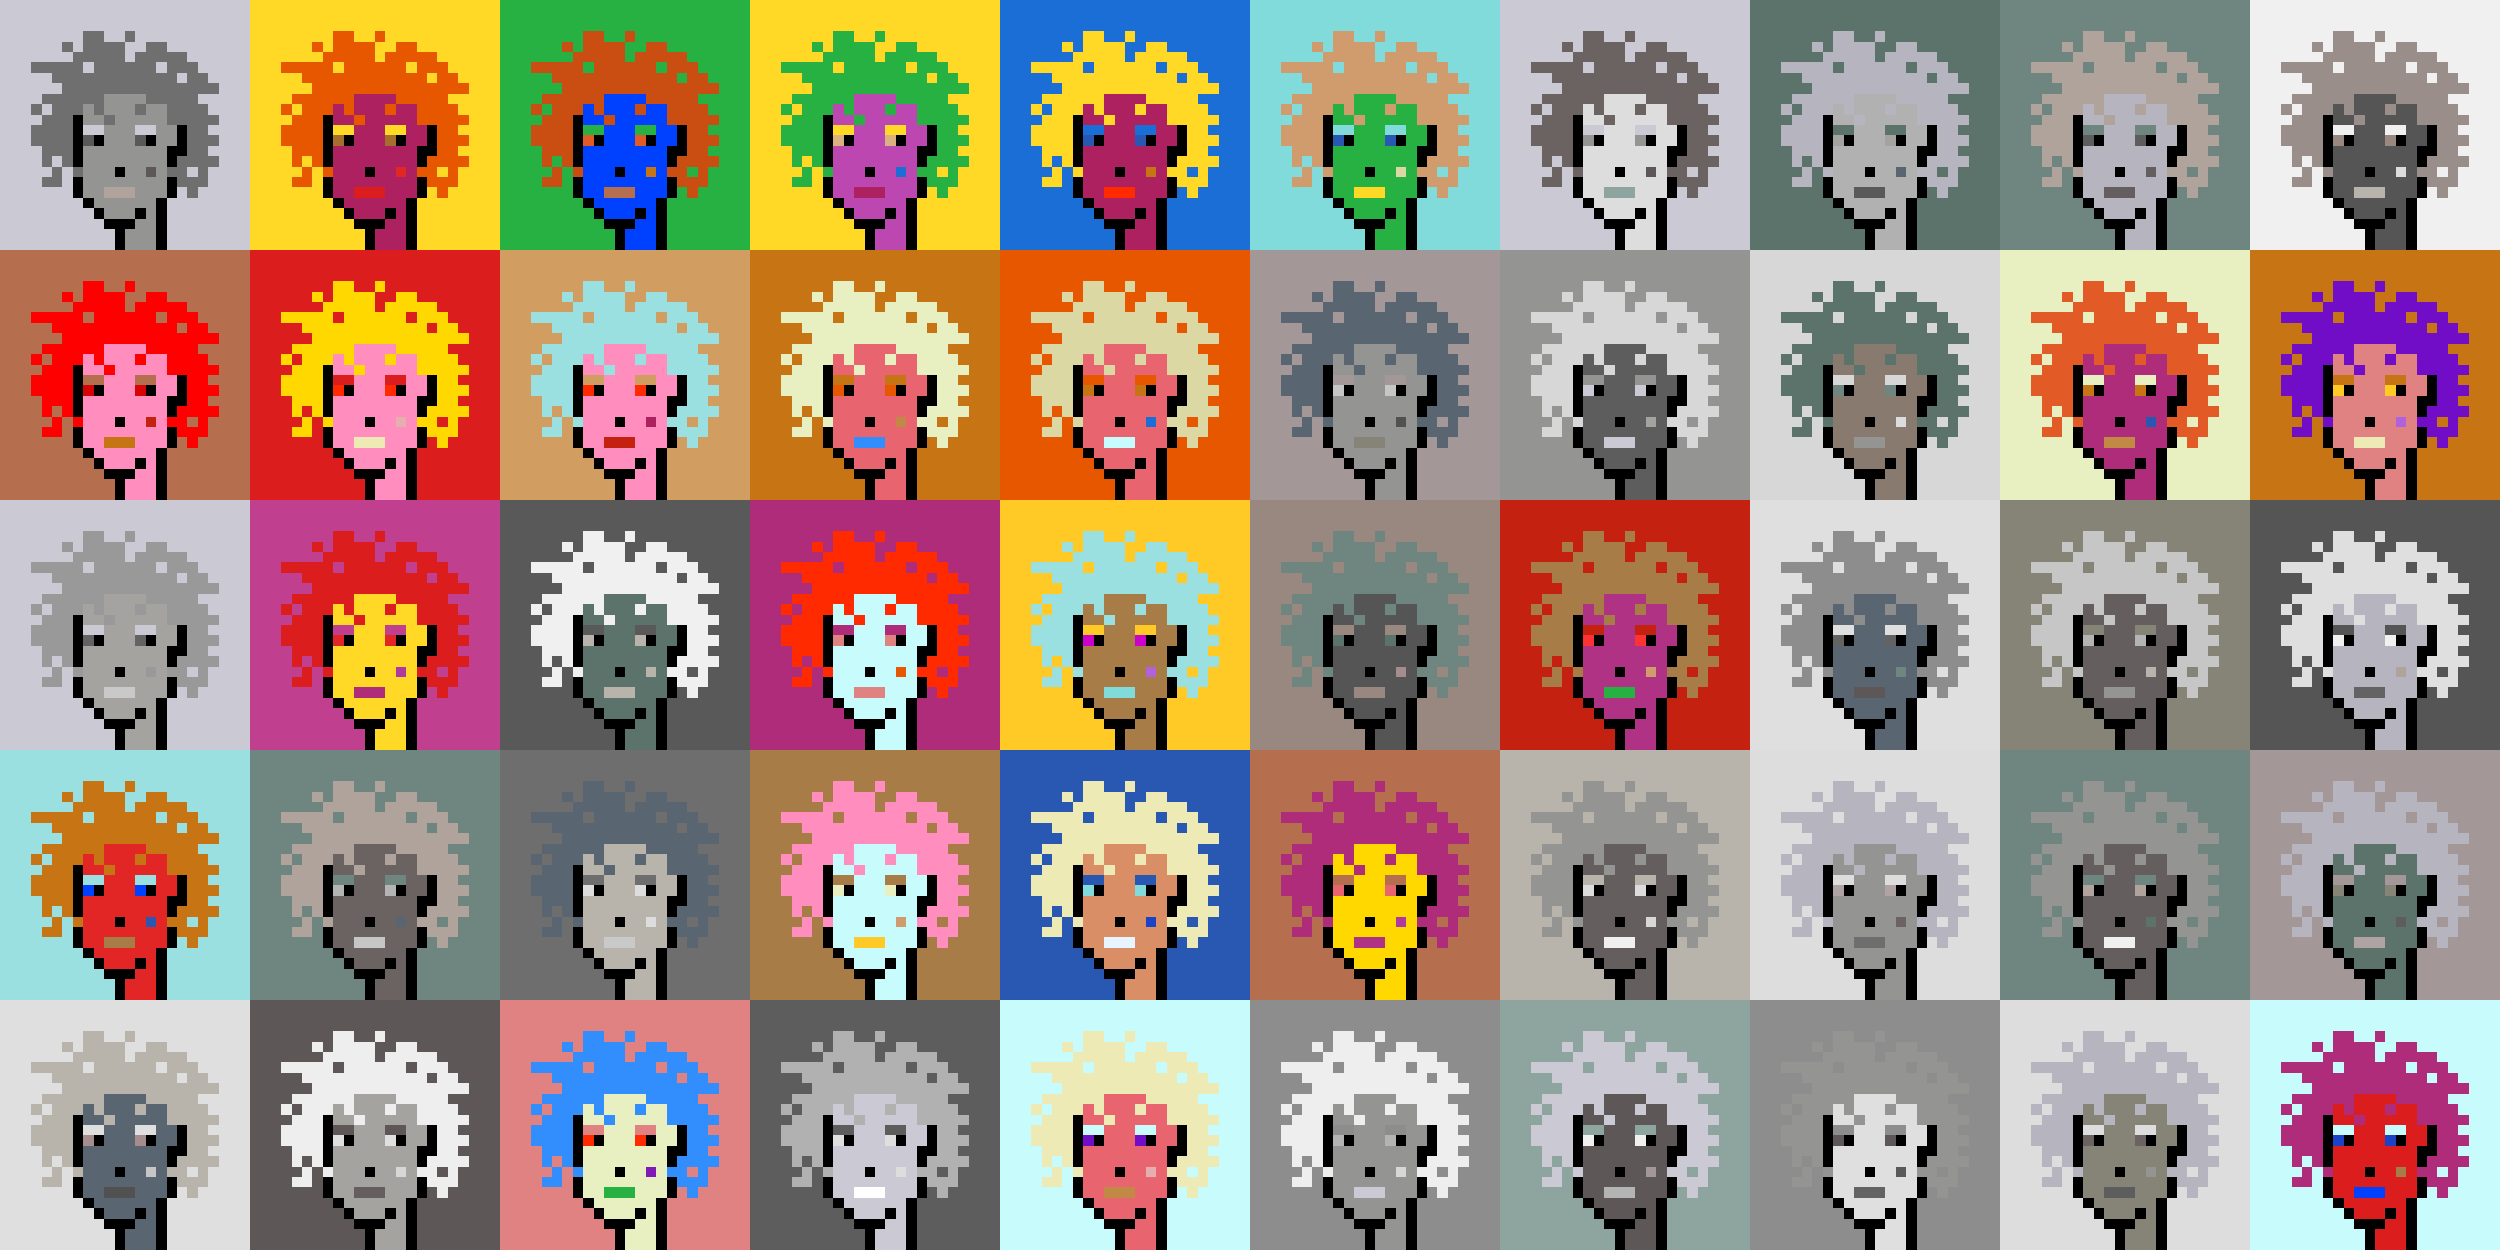 <svg shape-rendering="crispEdges" viewBox="0 0 240 120" xmlns="http://www.w3.org/2000/svg"><rect x="0" y="0" width="240" height="120" fill="#333333" stroke="none"/><style>rect{width:1px;height:1px}rect.bg{width:24px;height:24px}.c1{fill:#e7cba9}.c2{fill:#da8e66}.c3{fill:#ffd800}.c4{fill:#d60404}.c5{fill:#e86570}.c6{fill:#c77514}.c7{fill:#dc1d1d}.c8{fill:#ffc926}.c9{fill:#1a6ed5}.c10{fill:#d09c6e}.c11{fill:#fff68e}.c12{fill:#d29d60}.c13{fill:#80dbda}.c14{fill:#bd47b0}.c15{fill:#b261dc}.c16{fill:#0040ff}.c17{fill:#1a43c8}.c18{fill:#ff8ebe}.c19{fill:#c28946}.c20{fill:#a77c47}.c21{fill:#ffba00}.c22{fill:#ad2160}.c23{fill:#e25b26}.c24{fill:#c42110}.c25{fill:#b03285}.c26{fill:#ca4e11}.c27{fill:#c13f8f}.c28{fill:#e8efc0}.c29{fill:#b66f4e}.c30{fill:#9be0e0}.c31{fill:#e22626}.c32{fill:#2858b1}.c33{fill:#e8f4ff}.c34{fill:#28b143}.c35{fill:#8119b7}.c36{fill:#a66e2c}.c37{fill:#e4eb17}.c38{fill:#ff0000}.c39{fill:#328dfd}.c40{fill:#e08282}.c41{fill:#dcd8a4}.c42{fill:#d60000}.c43{fill:#cd00cb}.c44{fill:#710cc7}.c45{fill:#dbb180}.c46{fill:#ffd926}.c47{fill:#e6aeae}.c48{fill:#eeeab6}.c49{fill:#e65700}.c50{fill:#c8fbfb}.c51{fill:#af2c7b}.c52{fill:#af38a1}.c53{fill:#ff2a00}.c54{fill:#fd3232}.c55{fill:#a39797}.c56{fill:#ffffff}.c57{fill:#6f6f6f}.c58{fill:#afa3a3}.c59{fill:#655e5e}.c60{fill:#897a70}.c61{fill:#a58d8d}.c62{fill:#f0f0f0}.c63{fill:#949593}.c64{fill:#5c736b}.c65{fill:#596570}.c66{fill:#8d8d8d}.c67{fill:#8ea59f}.c68{fill:#5e5757}.c69{fill:#555555}.c70{fill:#595959}.c71{fill:#5d5d5d}.c72{fill:#b8b4ac}.c73{fill:#b1b1b1}.c74{fill:#b0a39b}.c75{fill:#d7d7d7}.c76{fill:#515151}.c77{fill:#b9b9b9}.c78{fill:#9a8e8b}.c79{fill:#636363}.c80{fill:#c6c6c6}.c81{fill:#dddddd}.c82{fill:#6b6361}.c83{fill:#b4b4b4}.c84{fill:#cac9d4}.c85{fill:#dcdcdc}.c86{fill:#6e867f}.c87{fill:#999999}.c88{fill:#dfdfdf}.c89{fill:#c9c9c9}.c90{fill:#988880}.c91{fill:#b6b4bf}.c92{fill:#868377}.c93{fill:#a4a3a0}.c94{fill:#eeeeee}.c95{fill:#6e6e6e}.c96{fill:#6e984d}.c97{fill:#fff68e}.c98{fill:#000000}.c99{fill:#711010}.c100{fill:#dbb180}.c101{fill:#917656}.c102{fill:#5c8539}.c103{fill:#638596}.c104{fill:#7b7b7b}.c105{fill:#d0d0d0}.c106{fill:#aeaeae}.c107{fill:#5e5e5e}.c108{fill:#727272}.c109{fill:#747474}.c110{fill:#373737}</style><defs><g id="h"><rect x="12" y="3"/><rect x="9" y="3"/><rect x="8" y="3"/><rect x="15" y="4"/><rect x="14" y="4"/><rect x="11" y="4"/><rect x="10" y="4"/><rect x="9" y="4"/><rect x="8" y="4"/><rect x="6" y="4"/><rect x="17" y="5"/><rect x="16" y="5"/><rect x="15" y="5"/><rect x="14" y="5"/><rect x="13" y="5"/><rect x="11" y="5"/><rect x="10" y="5"/><rect x="9" y="5"/><rect x="8" y="5"/><rect x="7" y="5"/><rect x="18" y="6"/><rect x="17" y="6"/><rect x="16" y="6"/><rect x="14" y="6"/><rect x="13" y="6"/><rect x="12" y="6"/><rect x="11" y="6"/><rect x="10" y="6"/><rect x="9" y="6"/><rect x="7" y="6"/><rect x="6" y="6"/><rect x="5" y="6"/><rect x="4" y="6"/><rect x="3" y="6"/><rect x="19" y="7"/><rect x="18" y="7"/><rect x="16" y="7"/><rect x="15" y="7"/><rect x="14" y="7"/><rect x="13" y="7"/><rect x="12" y="7"/><rect x="11" y="7"/><rect x="10" y="7"/><rect x="9" y="7"/><rect x="8" y="7"/><rect x="7" y="7"/><rect x="6" y="7"/><rect x="5" y="7"/><rect x="20" y="8"/><rect x="19" y="8"/><rect x="18" y="8"/><rect x="17" y="8"/><rect x="16" y="8"/><rect x="15" y="8"/><rect x="14" y="8"/><rect x="13" y="8"/><rect x="12" y="8"/><rect x="11" y="8"/><rect x="10" y="8"/><rect x="9" y="8"/><rect x="8" y="8"/><rect x="7" y="8"/><rect x="6" y="8"/><rect x="18" y="9"/><rect x="17" y="9"/><rect x="16" y="9"/><rect x="15" y="9"/><rect x="14" y="9"/><rect x="9" y="9"/><rect x="8" y="9"/><rect x="7" y="9"/><rect x="6" y="9"/><rect x="5" y="9"/><rect x="4" y="9"/><rect x="19" y="10"/><rect x="18" y="10"/><rect x="17" y="10"/><rect x="16" y="10"/><rect x="13" y="10"/><rect x="9" y="10"/><rect x="7" y="10"/><rect x="6" y="10"/><rect x="5" y="10"/><rect x="3" y="10"/><rect x="20" y="11"/><rect x="19" y="11"/><rect x="18" y="11"/><rect x="17" y="11"/><rect x="16" y="11"/><rect x="10" y="11"/><rect x="6" y="11"/><rect x="5" y="11"/><rect x="4" y="11"/><rect x="19" y="12"/><rect x="18" y="12"/><rect x="6" y="12"/><rect x="5" y="12"/><rect x="4" y="12"/><rect x="3" y="12"/><rect x="20" y="13"/><rect x="19" y="13"/><rect x="18" y="13"/><rect x="6" y="13"/><rect x="5" y="13"/><rect x="4" y="13"/><rect x="3" y="13"/><rect x="19" y="14"/><rect x="18" y="14"/><rect x="6" y="14"/><rect x="5" y="14"/><rect x="4" y="14"/><rect x="20" y="15"/><rect x="19" y="15"/><rect x="18" y="15"/><rect x="17" y="15"/><rect x="6" y="15"/><rect x="4" y="15"/><rect x="19" y="16"/><rect x="17" y="16"/><rect x="16" y="16"/><rect x="7" y="16"/><rect x="5" y="16"/><rect x="19" y="17"/><rect x="18" y="17"/><rect x="17" y="17"/><rect x="5" y="17"/><rect x="4" y="17"/><rect x="18" y="18"/></g><g id="s"><rect x="13" y="9"/> <rect x="12" y="9"/> <rect x="11" y="9"/> <rect x="10" y="9"/> <rect x="15" y="10"/> <rect x="14" y="10"/> <rect x="12" y="10"/> <rect x="11" y="10"/> <rect x="10" y="10"/> <rect x="8" y="10"/> <rect x="15" y="11"/> <rect x="14" y="11"/> <rect x="13" y="11"/> <rect x="12" y="11"/> <rect x="11" y="11"/> <rect x="9" y="11"/> <rect x="8" y="11"/> <rect x="16" y="12"/> <rect x="15" y="12"/> <rect x="12" y="12"/> <rect x="11" y="12"/> <rect x="10" y="12"/> <rect x="16" y="13"/> <rect x="15" y="13"/> <rect x="12" y="13"/> <rect x="11" y="13"/> <rect x="10" y="13"/> <rect x="15" y="14"/> <rect x="14" y="14"/> <rect x="13" y="14"/> <rect x="12" y="14"/> <rect x="11" y="14"/> <rect x="10" y="14"/> <rect x="9" y="14"/> <rect x="8" y="14"/> <rect x="15" y="15"/> <rect x="14" y="15"/> <rect x="13" y="15"/> <rect x="12" y="15"/> <rect x="11" y="15"/> <rect x="10" y="15"/> <rect x="9" y="15"/> <rect x="8" y="15"/> <rect x="15" y="16"/> <rect x="13" y="16"/> <rect x="12" y="16"/> <rect x="10" y="16"/> <rect x="9" y="16"/> <rect x="8" y="16"/> <rect x="15" y="17"/> <rect x="14" y="17"/> <rect x="13" y="17"/> <rect x="12" y="17"/> <rect x="11" y="17"/> <rect x="10" y="17"/> <rect x="9" y="17"/> <rect x="8" y="17"/> <rect x="15" y="18"/> <rect x="14" y="18"/> <rect x="13" y="18"/> <rect x="9" y="18"/> <rect x="8" y="18"/> <rect x="14" y="19"/> <rect x="13" y="19"/> <rect x="12" y="19"/> <rect x="11" y="19"/> <rect x="10" y="19"/> <rect x="9" y="19"/> <rect x="14" y="20"/> <rect x="12" y="20"/> <rect x="11" y="20"/> <rect x="10" y="20"/> <rect x="14" y="21"/> <rect x="13" y="21"/> <rect x="14" y="22"/> <rect x="13" y="22"/> <rect x="12" y="22"/> <rect x="14" y="23"/> <rect x="13" y="23"/> <rect x="12" y="23"/></g><g id="o"><rect x="7" y="11" /><rect x="17" y="12" /><rect x="7" y="12" /><rect x="17" y="13" /><rect x="14" y="13" /><rect x="9" y="13" /><rect x="7" y="13" /><rect x="17" y="14" /><rect x="16" y="14" /><rect x="7" y="14" /><rect x="16" y="15" /><rect x="7" y="15" /><rect x="11" y="16" /><rect x="16" y="17" /><rect x="7" y="17" /><rect x="16" y="18" /><rect x="7" y="18" /><rect x="15" y="19" /><rect x="8" y="19" /><rect x="15" y="20" /><rect x="13" y="20" /><rect x="9" y="20" /><rect x="15" y="21" /><rect x="12" y="21" /><rect x="11" y="21" /><rect x="10" y="21" /><rect x="15" y="22" /><rect x="11" y="22" /><rect x="15" y="23" /><rect x="11" y="23" /></g><g id="de"><rect x="14" y="12" /><rect x="13" y="12" /><rect x="9" y="12" /><rect x="8" y="12" /></g><g id="le"><rect x="13" y="13" /><rect x="8" y="13" /></g><g id="l"><rect x="12" y="18" /><rect x="11" y="18" /><rect x="10" y="18" /></g><g id="m"><rect x="14" y="16" /></g></defs><g transform="translate(0, 0)"><rect class="bg c84"></rect><use href="#h" class="c57" /><use href="#s" class="c63" /><use href="#de" class="c84" /><use href="#le" class="c70" /><use href="#m" class="c68" /><use href="#l" class="c74" /><use href="#o" fill="black" /></g><g transform="translate(24, 0)"><rect class="bg c46"></rect><use href="#h" class="c49" /><use href="#s" class="c22" /><use href="#de" class="c46" /><use href="#le" class="c36" /><use href="#m" class="c31" /><use href="#l" class="c7" /><use href="#o" fill="black" /></g><g transform="translate(48, 0)"><rect class="bg c34"></rect><use href="#h" class="c26" /><use href="#s" class="c16" /><use href="#de" class="c34" /><use href="#le" class="c23" /><use href="#m" class="c6" /><use href="#l" class="c29" /><use href="#o" fill="black" /></g><g transform="translate(72, 0)"><rect class="bg c46"></rect><use href="#h" class="c34" /><use href="#s" class="c14" /><use href="#de" class="c46" /><use href="#le" class="c45" /><use href="#m" class="c9" /><use href="#l" class="c22" /><use href="#o" fill="black" /></g><g transform="translate(96, 0)"><rect class="bg c9"></rect><use href="#h" class="c46" /><use href="#s" class="c22" /><use href="#de" class="c9" /><use href="#le" class="c32" /><use href="#m" class="c6" /><use href="#l" class="c53" /><use href="#o" fill="black" /></g><g transform="translate(120, 0)"><rect class="bg c13"></rect><use href="#h" class="c10" /><use href="#s" class="c34" /><use href="#de" class="c13" /><use href="#le" class="c32" /><use href="#m" class="c41" /><use href="#l" class="c46" /><use href="#o" fill="black" /></g><g transform="translate(144, 0)"><rect class="bg c84"></rect><use href="#h" class="c82" /><use href="#s" class="c81" /><use href="#de" class="c84" /><use href="#le" class="c63" /><use href="#m" class="c68" /><use href="#l" class="c67" /><use href="#o" fill="black" /></g><g transform="translate(168, 0)"><rect class="bg c64"></rect><use href="#h" class="c91" /><use href="#s" class="c73" /><use href="#de" class="c64" /><use href="#le" class="c93" /><use href="#m" class="c65" /><use href="#l" class="c70" /><use href="#o" fill="black" /></g><g transform="translate(192, 0)"><rect class="bg c86"></rect><use href="#h" class="c74" /><use href="#s" class="c91" /><use href="#de" class="c86" /><use href="#le" class="c71" /><use href="#m" class="c59" /><use href="#l" class="c59" /><use href="#o" fill="black" /></g><g transform="translate(216, 0)"><rect class="bg c62"></rect><use href="#h" class="c78" /><use href="#s" class="c69" /><use href="#de" class="c62" /><use href="#le" class="c90" /><use href="#m" class="c85" /><use href="#l" class="c72" /><use href="#o" fill="black" /></g><g transform="translate(0, 24)"><rect class="bg c29"></rect><use href="#h" class="c38" /><use href="#s" class="c18" /><use href="#de" class="c29" /><use href="#le" class="c4" /><use href="#m" class="c24" /><use href="#l" class="c6" /><use href="#o" fill="black" /></g><g transform="translate(24, 24)"><rect class="bg c7"></rect><use href="#h" class="c3" /><use href="#s" class="c18" /><use href="#de" class="c7" /><use href="#le" class="c53" /><use href="#m" class="c47" /><use href="#l" class="c48" /><use href="#o" fill="black" /></g><g transform="translate(48, 24)"><rect class="bg c12"></rect><use href="#h" class="c30" /><use href="#s" class="c18" /><use href="#de" class="c12" /><use href="#le" class="c53" /><use href="#m" class="c22" /><use href="#l" class="c24" /><use href="#o" fill="black" /></g><g transform="translate(72, 24)"><rect class="bg c6"></rect><use href="#h" class="c28" /><use href="#s" class="c5" /><use href="#de" class="c6" /><use href="#le" class="c49" /><use href="#m" class="c19" /><use href="#l" class="c39" /><use href="#o" fill="black" /></g><g transform="translate(96, 24)"><rect class="bg c49"></rect><use href="#h" class="c41" /><use href="#s" class="c5" /><use href="#de" class="c49" /><use href="#le" class="c6" /><use href="#m" class="c9" /><use href="#l" class="c50" /><use href="#o" fill="black" /></g><g transform="translate(120, 24)"><rect class="bg c55"></rect><use href="#h" class="c65" /><use href="#s" class="c63" /><use href="#de" class="c55" /><use href="#le" class="c80" /><use href="#m" class="c76" /><use href="#l" class="c92" /><use href="#o" fill="black" /></g><g transform="translate(144, 24)"><rect class="bg c63"></rect><use href="#h" class="c75" /><use href="#s" class="c71" /><use href="#de" class="c63" /><use href="#le" class="c84" /><use href="#m" class="c93" /><use href="#l" class="c84" /><use href="#o" fill="black" /></g><g transform="translate(168, 24)"><rect class="bg c75"></rect><use href="#h" class="c64" /><use href="#s" class="c60" /><use href="#de" class="c75" /><use href="#le" class="c86" /><use href="#m" class="c85" /><use href="#l" class="c63" /><use href="#o" fill="black" /></g><g transform="translate(192, 24)"><rect class="bg c28"></rect><use href="#h" class="c23" /><use href="#s" class="c51" /><use href="#de" class="c28" /><use href="#le" class="c6" /><use href="#m" class="c32" /><use href="#l" class="c19" /><use href="#o" fill="black" /></g><g transform="translate(216, 24)"><rect class="bg c6"></rect><use href="#h" class="c44" /><use href="#s" class="c40" /><use href="#de" class="c6" /><use href="#le" class="c8" /><use href="#m" class="c15" /><use href="#l" class="c48" /><use href="#o" fill="black" /></g><g transform="translate(0, 48)"><rect class="bg c84"></rect><use href="#h" class="c87" /><use href="#s" class="c93" /><use href="#de" class="c84" /><use href="#le" class="c79" /><use href="#m" class="c87" /><use href="#l" class="c89" /><use href="#o" fill="black" /></g><g transform="translate(24, 48)"><rect class="bg c27"></rect><use href="#h" class="c7" /><use href="#s" class="c46" /><use href="#de" class="c27" /><use href="#le" class="c31" /><use href="#m" class="c52" /><use href="#l" class="c51" /><use href="#o" fill="black" /></g><g transform="translate(48, 48)"><rect class="bg c70"></rect><use href="#h" class="c62" /><use href="#s" class="c64" /><use href="#de" class="c70" /><use href="#le" class="c72" /><use href="#m" class="c72" /><use href="#l" class="c72" /><use href="#o" fill="black" /></g><g transform="translate(72, 48)"><rect class="bg c51"></rect><use href="#h" class="c53" /><use href="#s" class="c50" /><use href="#de" class="c51" /><use href="#le" class="c40" /><use href="#m" class="c49" /><use href="#l" class="c40" /><use href="#o" fill="black" /></g><g transform="translate(96, 48)"><rect class="bg c8"></rect><use href="#h" class="c30" /><use href="#s" class="c20" /><use href="#de" class="c8" /><use href="#le" class="c43" /><use href="#m" class="c15" /><use href="#l" class="c13" /><use href="#o" fill="black" /></g><g transform="translate(120, 48)"><rect class="bg c90"></rect><use href="#h" class="c86" /><use href="#s" class="c69" /><use href="#de" class="c90" /><use href="#le" class="c64" /><use href="#m" class="c61" /><use href="#l" class="c90" /><use href="#o" fill="black" /></g><g transform="translate(144, 48)"><rect class="bg c24"></rect><use href="#h" class="c20" /><use href="#s" class="c25" /><use href="#de" class="c24" /><use href="#le" class="c54" /><use href="#m" class="c10" /><use href="#l" class="c34" /><use href="#o" fill="black" /></g><g transform="translate(168, 48)"><rect class="bg c88"></rect><use href="#h" class="c66" /><use href="#s" class="c65" /><use href="#de" class="c88" /><use href="#le" class="c79" /><use href="#m" class="c86" /><use href="#l" class="c68" /><use href="#o" fill="black" /></g><g transform="translate(192, 48)"><rect class="bg c92"></rect><use href="#h" class="c80" /><use href="#s" class="c59" /><use href="#de" class="c92" /><use href="#le" class="c83" /><use href="#m" class="c72" /><use href="#l" class="c63" /><use href="#o" fill="black" /></g><g transform="translate(216, 48)"><rect class="bg c69"></rect><use href="#h" class="c88" /><use href="#s" class="c91" /><use href="#de" class="c69" /><use href="#le" class="c62" /><use href="#m" class="c74" /><use href="#l" class="c79" /><use href="#o" fill="black" /></g><g transform="translate(0, 72)"><rect class="bg c30"></rect><use href="#h" class="c6" /><use href="#s" class="c31" /><use href="#de" class="c30" /><use href="#le" class="c16" /><use href="#m" class="c32" /><use href="#l" class="c20" /><use href="#o" fill="black" /></g><g transform="translate(24, 72)"><rect class="bg c86"></rect><use href="#h" class="c74" /><use href="#s" class="c82" /><use href="#de" class="c86" /><use href="#le" class="c83" /><use href="#m" class="c65" /><use href="#l" class="c80" /><use href="#o" fill="black" /></g><g transform="translate(48, 72)"><rect class="bg c95"></rect><use href="#h" class="c65" /><use href="#s" class="c72" /><use href="#de" class="c95" /><use href="#le" class="c81" /><use href="#m" class="c81" /><use href="#l" class="c89" /><use href="#o" fill="black" /></g><g transform="translate(72, 72)"><rect class="bg c20"></rect><use href="#h" class="c18" /><use href="#s" class="c50" /><use href="#de" class="c20" /><use href="#le" class="c28" /><use href="#m" class="c10" /><use href="#l" class="c8" /><use href="#o" fill="black" /></g><g transform="translate(96, 72)"><rect class="bg c32"></rect><use href="#h" class="c48" /><use href="#s" class="c2" /><use href="#de" class="c32" /><use href="#le" class="c13" /><use href="#m" class="c17" /><use href="#l" class="c33" /><use href="#o" fill="black" /></g><g transform="translate(120, 72)"><rect class="bg c29"></rect><use href="#h" class="c51" /><use href="#s" class="c3" /><use href="#de" class="c29" /><use href="#le" class="c5" /><use href="#m" class="c52" /><use href="#l" class="c25" /><use href="#o" fill="black" /></g><g transform="translate(144, 72)"><rect class="bg c72"></rect><use href="#h" class="c63" /><use href="#s" class="c59" /><use href="#de" class="c72" /><use href="#le" class="c85" /><use href="#m" class="c75" /><use href="#l" class="c62" /><use href="#o" fill="black" /></g><g transform="translate(168, 72)"><rect class="bg c81"></rect><use href="#h" class="c91" /><use href="#s" class="c63" /><use href="#de" class="c81" /><use href="#le" class="c58" /><use href="#m" class="c82" /><use href="#l" class="c95" /><use href="#o" fill="black" /></g><g transform="translate(192, 72)"><rect class="bg c86"></rect><use href="#h" class="c63" /><use href="#s" class="c59" /><use href="#de" class="c86" /><use href="#le" class="c74" /><use href="#m" class="c64" /><use href="#l" class="c62" /><use href="#o" fill="black" /></g><g transform="translate(216, 72)"><rect class="bg c55"></rect><use href="#h" class="c91" /><use href="#s" class="c64" /><use href="#de" class="c55" /><use href="#le" class="c92" /><use href="#m" class="c71" /><use href="#l" class="c58" /><use href="#o" fill="black" /></g><g transform="translate(0, 96)"><rect class="bg c88"></rect><use href="#h" class="c72" /><use href="#s" class="c65" /><use href="#de" class="c88" /><use href="#le" class="c61" /><use href="#m" class="c80" /><use href="#l" class="c76" /><use href="#o" fill="black" /></g><g transform="translate(24, 96)"><rect class="bg c68"></rect><use href="#h" class="c94" /><use href="#s" class="c93" /><use href="#de" class="c68" /><use href="#le" class="c88" /><use href="#m" class="c75" /><use href="#l" class="c59" /><use href="#o" fill="black" /></g><g transform="translate(48, 96)"><rect class="bg c40"></rect><use href="#h" class="c39" /><use href="#s" class="c28" /><use href="#de" class="c40" /><use href="#le" class="c53" /><use href="#m" class="c35" /><use href="#l" class="c34" /><use href="#o" fill="black" /></g><g transform="translate(72, 96)"><rect class="bg c71"></rect><use href="#h" class="c73" /><use href="#s" class="c84" /><use href="#de" class="c71" /><use href="#le" class="c88" /><use href="#m" class="c81" /><use href="#l" class="c56" /><use href="#o" fill="black" /></g><g transform="translate(96, 96)"><rect class="bg c50"></rect><use href="#h" class="c48" /><use href="#s" class="c5" /><use href="#de" class="c50" /><use href="#le" class="c44" /><use href="#m" class="c47" /><use href="#l" class="c19" /><use href="#o" fill="black" /></g><g transform="translate(120, 96)"><rect class="bg c66"></rect><use href="#h" class="c94" /><use href="#s" class="c63" /><use href="#de" class="c66" /><use href="#le" class="c83" /><use href="#m" class="c75" /><use href="#l" class="c84" /><use href="#o" fill="black" /></g><g transform="translate(144, 96)"><rect class="bg c67"></rect><use href="#h" class="c84" /><use href="#s" class="c68" /><use href="#de" class="c67" /><use href="#le" class="c62" /><use href="#m" class="c55" /><use href="#l" class="c83" /><use href="#o" fill="black" /></g><g transform="translate(168, 96)"><rect class="bg c66"></rect><use href="#h" class="c63" /><use href="#s" class="c88" /><use href="#de" class="c66" /><use href="#le" class="c68" /><use href="#m" class="c70" /><use href="#l" class="c79" /><use href="#o" fill="black" /></g><g transform="translate(192, 96)"><rect class="bg c81"></rect><use href="#h" class="c91" /><use href="#s" class="c92" /><use href="#de" class="c81" /><use href="#le" class="c82" /><use href="#m" class="c63" /><use href="#l" class="c71" /><use href="#o" fill="black" /></g><g transform="translate(216, 96)"><rect class="bg c50"></rect><use href="#h" class="c51" /><use href="#s" class="c7" /><use href="#de" class="c50" /><use href="#le" class="c17" /><use href="#m" class="c20" /><use href="#l" class="c16" /><use href="#o" fill="black" /></g></svg>